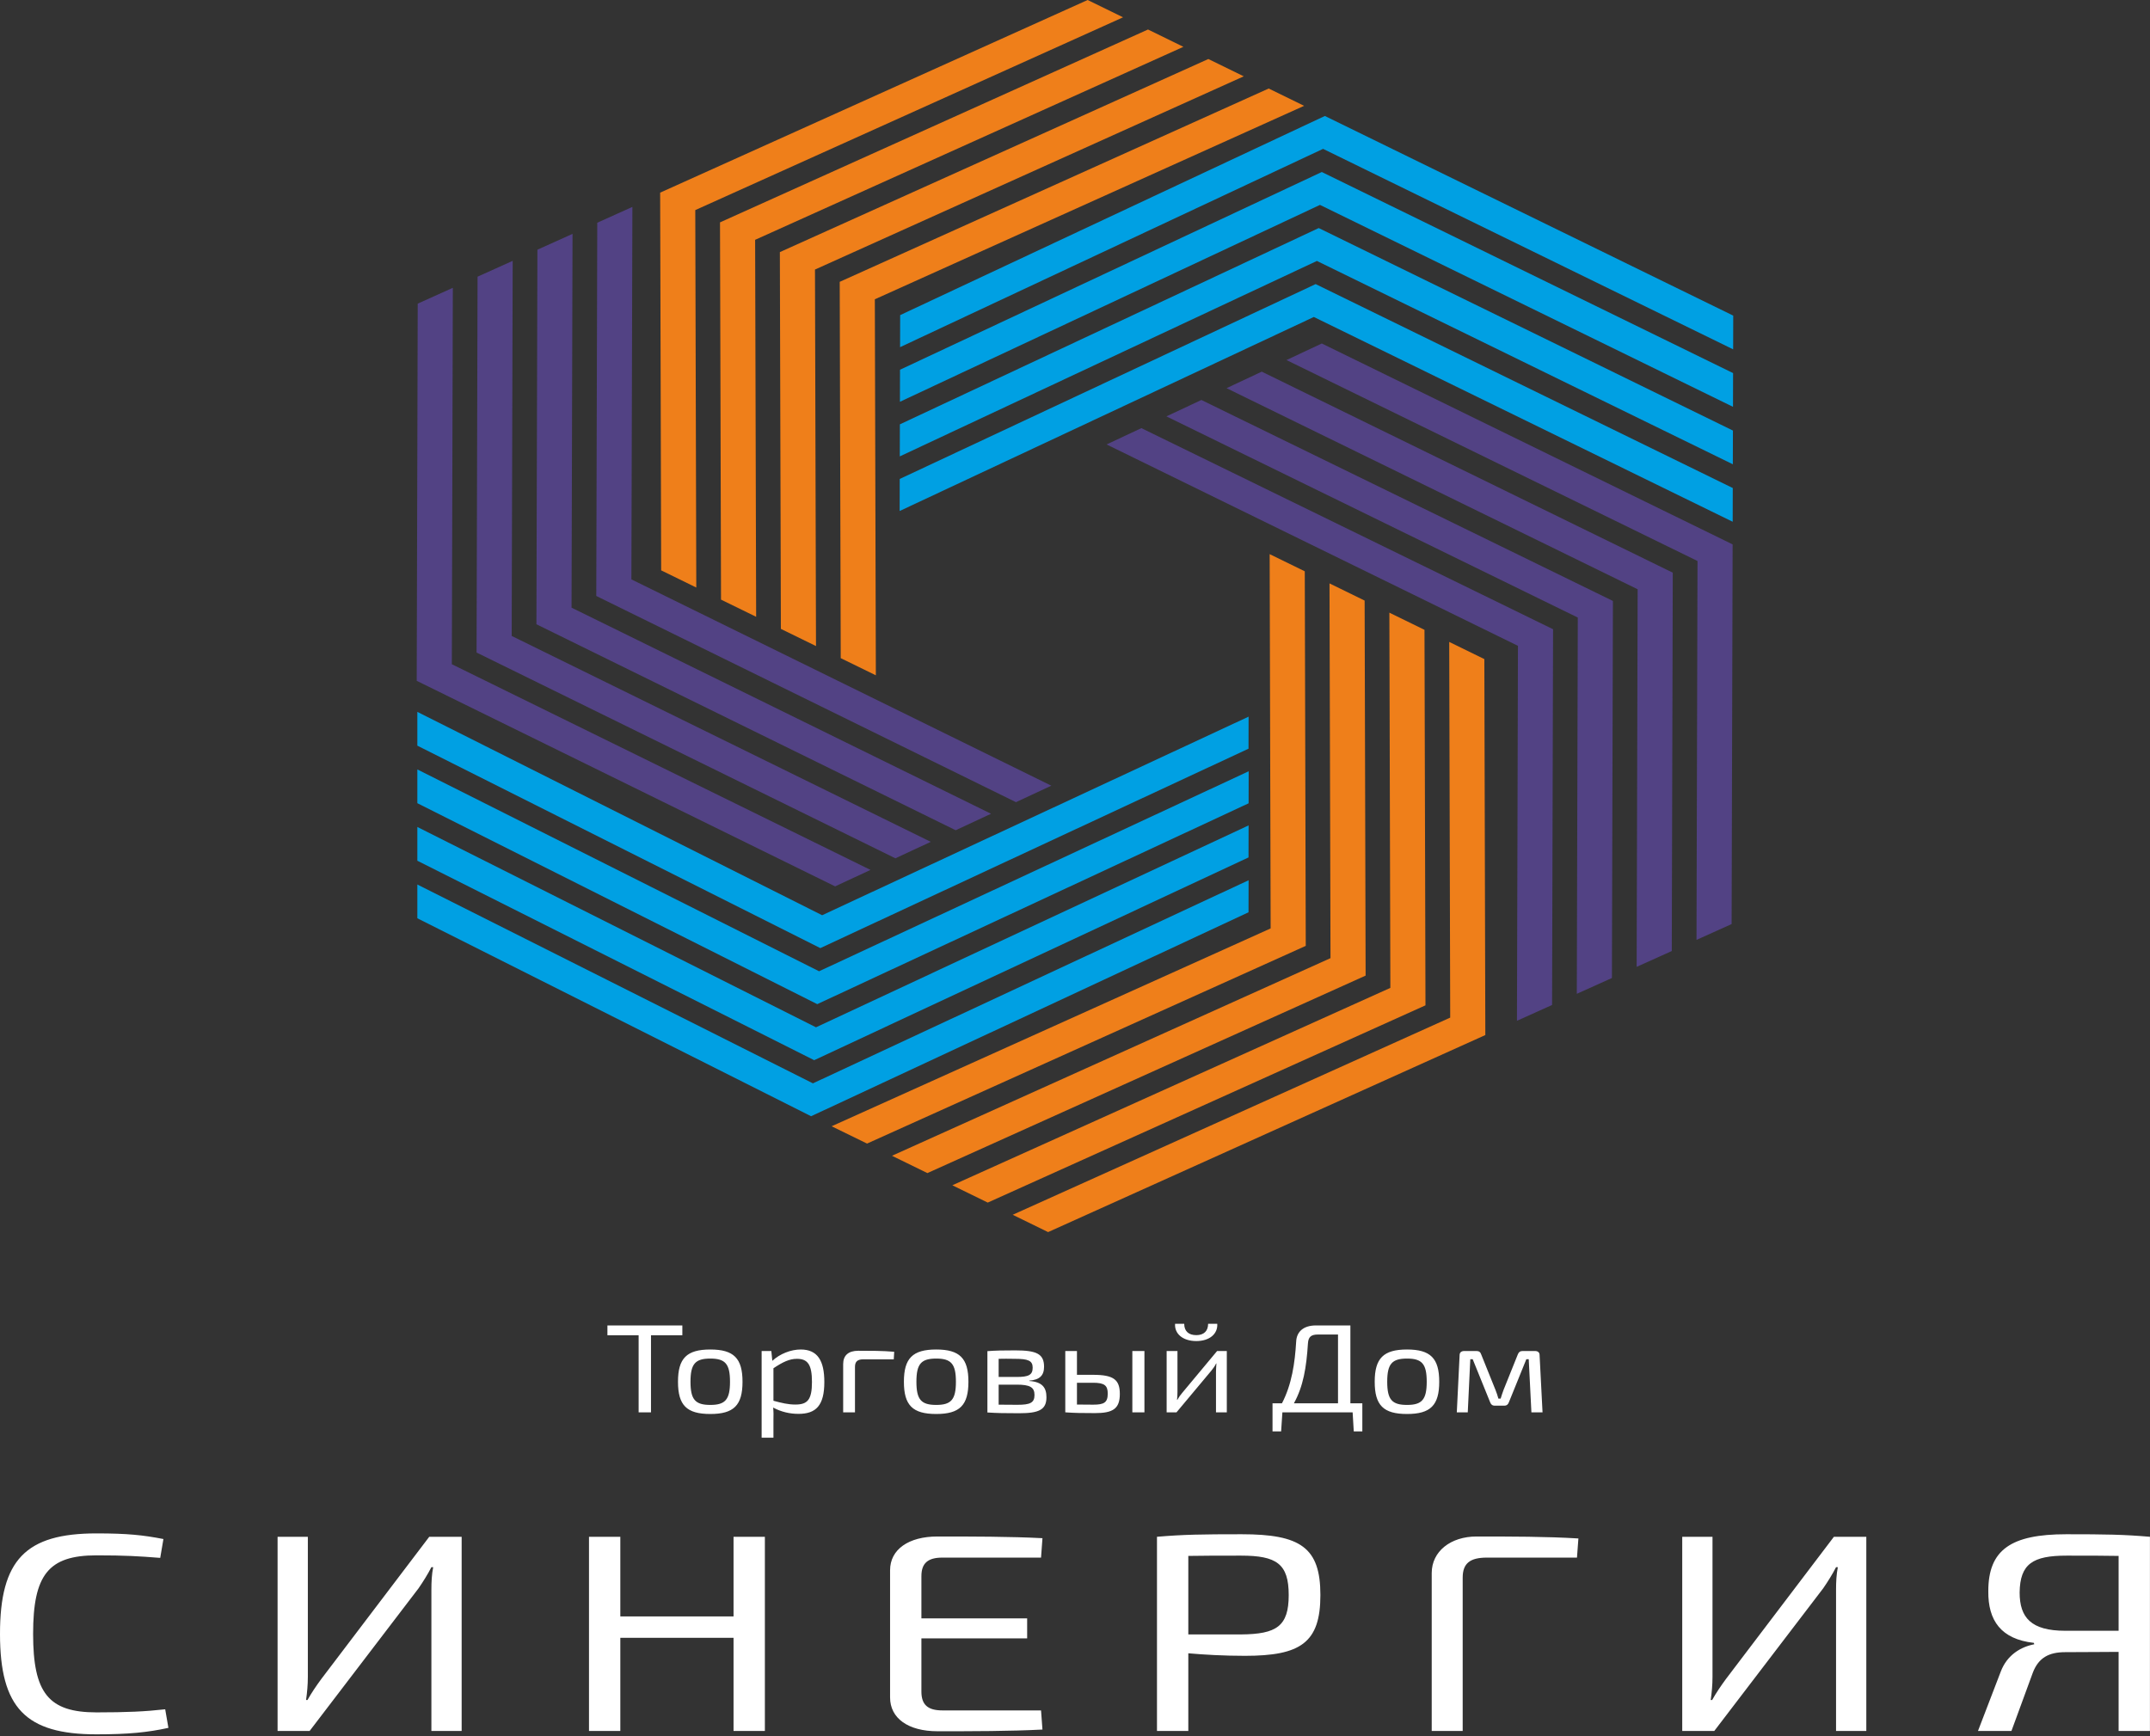 <?xml version="1.0" encoding="UTF-8"?> <svg xmlns="http://www.w3.org/2000/svg" width="868" height="701" viewBox="0 0 868 701" fill="none"><rect x="0" y="0" width="868" height="701" fill="#333333" stroke="none"/><path fill-rule="evenodd" clip-rule="evenodd" d="M331.913 369.568L168.493 287.459V301.095L331.184 382.846L504.052 302.325L504.086 289.384L331.913 369.568Z" fill="#00A0E3"></path><path fill-rule="evenodd" clip-rule="evenodd" d="M330.671 392.197L168.493 310.695V324.331L329.942 405.475L504.086 324.379L504.12 311.438L330.671 392.197Z" fill="#00A0E3"></path><path fill-rule="evenodd" clip-rule="evenodd" d="M329.429 414.825L168.493 333.932V347.566L328.7 428.104L504.052 346.233L504.086 333.291L329.429 414.825Z" fill="#00A0E3"></path><path fill-rule="evenodd" clip-rule="evenodd" d="M328.188 437.454L168.493 357.167V370.802L327.459 450.733L504.052 368.385L504.086 355.444L328.188 437.454Z" fill="#00A0E3"></path><path fill-rule="evenodd" clip-rule="evenodd" d="M530.423 127.995L699.521 210.681L699.557 197.062L531.152 114.716L363.239 193.403L363.205 206.344L530.423 127.995Z" fill="#00A0E3"></path><path fill-rule="evenodd" clip-rule="evenodd" d="M531.665 105.367L699.582 187.474L699.619 173.857L532.394 92.088L363.297 171.349L363.264 184.29L531.665 105.367Z" fill="#00A0E3"></path><path fill-rule="evenodd" clip-rule="evenodd" d="M532.906 82.738L699.644 164.269L699.68 150.652L533.635 69.459L363.356 149.296L363.322 162.238L532.906 82.738Z" fill="#00A0E3"></path><path fill-rule="evenodd" clip-rule="evenodd" d="M534.148 60.109L699.705 141.063L699.741 127.446L534.876 46.83L363.414 127.243L363.38 140.183L534.148 60.109Z" fill="#00A0E3"></path><path fill-rule="evenodd" clip-rule="evenodd" d="M350.045 461.776L335.747 454.785L512.982 374.898L512.585 223.76L526.766 230.694L527.162 381.942L350.045 461.776Z" fill="#EF7F1A"></path><path fill-rule="evenodd" clip-rule="evenodd" d="M374.41 473.691L360.112 466.7L537.148 386.903L536.75 235.576L550.93 242.51L551.328 393.947L374.41 473.691Z" fill="#EF7F1A"></path><path fill-rule="evenodd" clip-rule="evenodd" d="M398.775 485.604L384.478 478.613L561.313 398.907L560.915 247.392L575.095 254.326L575.493 405.951L398.775 485.604Z" fill="#EF7F1A"></path><path fill-rule="evenodd" clip-rule="evenodd" d="M423.141 497.519L408.842 490.528L585.477 410.912L585.08 259.208L599.26 266.142L599.658 417.955L423.141 497.519Z" fill="#EF7F1A"></path><path fill-rule="evenodd" clip-rule="evenodd" d="M512.2 35.742L526.497 42.734L353.191 120.85L353.6 272.693L339.42 265.76L339.011 113.806L512.2 35.742Z" fill="#EF7F1A"></path><path fill-rule="evenodd" clip-rule="evenodd" d="M487.835 23.828L502.133 30.82L329.026 108.846L329.435 260.877L315.255 253.943L314.846 101.801L487.835 23.828Z" fill="#EF7F1A"></path><path fill-rule="evenodd" clip-rule="evenodd" d="M463.47 11.915L477.768 18.906L304.861 96.841L305.271 249.062L291.091 242.128L290.68 89.797L463.47 11.915Z" fill="#EF7F1A"></path><path fill-rule="evenodd" clip-rule="evenodd" d="M439.104 0L453.402 6.992L280.696 84.837L281.106 237.246L266.926 230.312L266.515 77.793L439.104 0Z" fill="#EF7F1A"></path><path fill-rule="evenodd" clip-rule="evenodd" d="M519.377 145.39L533.635 138.699L699.497 219.825L699.093 373.136L684.914 379.527L685.317 226.526L519.377 145.39Z" fill="#524284"></path><path fill-rule="evenodd" clip-rule="evenodd" d="M495.18 156.745L509.395 150.075L675.333 231.245L674.931 384.027L660.752 390.418L661.154 237.946L495.18 156.745Z" fill="#524284"></path><path fill-rule="evenodd" clip-rule="evenodd" d="M470.913 168.132L485.024 161.511L651.17 242.665L650.768 394.918L636.59 401.308L636.99 249.367L470.913 168.132Z" fill="#524284"></path><path fill-rule="evenodd" clip-rule="evenodd" d="M446.759 179.467L460.798 172.879L627.006 254.085L626.607 405.808L612.428 412.199L612.827 260.786L446.759 179.467Z" fill="#524284"></path><path fill-rule="evenodd" clip-rule="evenodd" d="M337.159 357.92L168.238 274.916L168.64 122.612L182.819 116.222L182.418 268.215L351.439 351.269L337.159 357.92Z" fill="#524284"></path><path fill-rule="evenodd" clip-rule="evenodd" d="M361.494 346.585L192.401 263.496L192.802 111.721L206.981 105.33L206.581 256.795L375.774 339.933L361.494 346.585Z" fill="#524284"></path><path fill-rule="evenodd" clip-rule="evenodd" d="M385.829 335.25L216.565 252.076L216.964 100.831L231.143 94.439L230.745 245.375L400.109 328.597L385.829 335.25Z" fill="#524284"></path><path fill-rule="evenodd" clip-rule="evenodd" d="M410.165 323.914L240.729 240.655L241.126 89.94L255.308 83.549L254.908 233.954L424.446 317.262L410.165 323.914Z" fill="#524284"></path><path d="M275.478 539.181V535.214H245.227V539.181H257.827V570.309H262.821V539.181H275.478ZM286.772 544.928C277.237 544.928 273.718 548.489 273.718 557.949C273.718 567.46 277.237 570.969 286.772 570.969C296.25 570.969 299.769 567.46 299.769 557.949C299.769 548.489 296.25 544.928 286.772 544.928ZM286.772 548.59C292.787 548.59 294.718 550.727 294.718 557.949C294.718 565.171 292.787 567.308 286.772 567.308C280.699 567.308 278.769 565.171 278.769 557.949C278.769 550.727 280.699 548.59 286.772 548.59ZM311.403 545.538H307.487V580.532H312.255V573.36C312.312 571.631 312.312 570.105 312.142 568.375C315.32 570.105 318.838 570.919 322.357 570.919C329.395 570.919 332.801 567.613 332.801 558.05C332.801 549.455 330.076 544.928 323.265 544.928C319.292 544.928 314.865 546.658 311.8 549.506L311.403 545.538ZM312.255 552.507C316.058 549.964 318.725 548.692 321.733 548.692C326.103 548.692 327.806 551.032 327.806 558.05C327.806 565.324 325.933 567.155 321.109 567.155C318.157 567.155 315.717 566.545 312.255 565.629V552.507ZM340.405 570.309H345.173V551.948C345.173 549.811 346.194 548.896 348.521 548.896H360.837L361.007 545.844C356.467 545.437 351.358 545.437 346.535 545.437C342.505 545.437 340.405 547.319 340.405 550.828V570.309ZM377.977 544.928C368.442 544.928 364.923 548.489 364.923 557.949C364.923 567.46 368.442 570.969 377.977 570.969C387.455 570.969 390.974 567.46 390.974 557.949C390.974 548.489 387.455 544.928 377.977 544.928ZM377.977 548.59C383.993 548.59 385.923 550.727 385.923 557.949C385.923 565.171 383.993 567.308 377.977 567.308C371.904 567.308 369.975 565.171 369.975 557.949C369.975 550.727 371.904 548.59 377.977 548.59ZM415.549 557.491C419.749 557.186 421.509 555.406 421.509 551.897C421.509 546.658 418.444 545.285 409.873 545.285C404.766 545.285 402.098 545.335 398.636 545.589V570.359C402.552 570.613 405.56 570.665 411.406 570.665C419.409 570.665 422.473 569.292 422.473 564.205C422.473 560.238 420.714 558 415.549 557.644V557.491ZM403.176 556.016V548.692C404.936 548.641 407.092 548.641 409.704 548.692C415.038 548.692 416.911 549.404 416.911 552.252C416.911 555.253 415.208 556.016 410.441 556.016H403.176ZM403.176 559.119H410.441C415.776 559.119 417.649 560.136 417.649 563.289C417.649 566.494 415.833 567.257 410.725 567.257C407.774 567.257 405.163 567.206 403.176 567.206V559.119ZM434.79 555.152V545.538H430.078V570.309H430.248C433.881 570.563 436.549 570.613 442.054 570.613C449.205 570.613 452.099 568.935 452.099 562.883C452.099 557.084 449.546 555.152 441.316 555.152H434.79ZM462.031 545.538H457.15V570.309H462.031V545.538ZM434.79 567.155V558.356H441.316C445.913 558.356 447.219 559.475 447.219 562.73C447.219 566.392 445.686 567.206 441.316 567.206L434.79 567.155ZM487.742 534.553C487.742 537.502 485.982 539.13 482.974 539.13C479.852 539.13 478.093 537.502 478.093 534.553H474.404C474.12 538.519 477.468 541.52 482.974 541.52C488.423 541.52 491.715 538.519 491.43 534.553H487.742ZM495.29 570.309V545.538H491.374L477.299 562.425C476.618 563.188 475.88 564.256 475.312 565.273H475.199C475.313 564.053 475.368 563.086 475.368 561.967V545.538H470.999V570.309H474.972L489.047 553.473C489.728 552.659 490.522 551.541 490.977 550.574H491.091C491.033 551.795 490.92 552.812 490.92 553.88V570.309H495.29ZM550.002 566.647H545.178V535.214H531.226C526.344 535.214 523.46 537.655 523.29 541.775C522.778 550.37 521.53 559.017 517.557 566.647H513.745V577.989H517.217L517.727 570.309H546.086L546.54 577.989H550.002V566.647ZM540.184 566.647H522.381C526.174 559.78 527.423 552.201 528.047 542.437C528.218 539.842 529.296 538.876 532.134 538.876H540.184V566.647ZM568.05 544.928C558.515 544.928 554.997 548.489 554.997 557.949C554.997 567.46 558.515 570.969 568.05 570.969C577.528 570.969 581.047 567.46 581.047 557.949C581.047 548.489 577.528 544.928 568.05 544.928ZM568.05 548.59C574.066 548.59 575.996 550.727 575.996 557.949C575.996 565.171 574.066 567.308 568.05 567.308C561.977 567.308 560.048 565.171 560.048 557.949C560.048 550.727 561.977 548.59 568.05 548.59ZM614.684 545.538C613.662 545.538 613.095 546.047 612.755 546.963L607.032 561.204C606.577 562.374 606.238 563.493 605.84 564.764H604.931C604.591 563.544 604.25 562.425 603.74 561.204L598.008 546.963C597.724 546.047 597.157 545.538 596.135 545.538H591.15C589.958 545.538 589.277 546.149 589.277 547.166L588.142 570.309H592.568L593.59 548.845H594.555L601.583 566.189C601.924 567.104 602.435 567.613 603.513 567.613H607.258C608.337 567.613 608.848 567.104 609.188 566.189L616.216 548.845H617.181L618.26 570.309H622.753L621.561 547.166C621.561 546.149 620.88 545.538 619.745 545.538H614.684Z" fill="white"></path><path d="M66.695 690.211C58.646 691.12 51.171 691.461 38.954 691.461C19.549 691.461 13.367 683.62 13.367 659.756C13.367 635.891 19.549 628.05 38.954 628.05C50.453 628.05 56.058 628.391 64.683 629.073L65.977 621.459C57.783 619.868 51.459 619.187 38.954 619.187C10.349 619.187 0 629.869 0 659.756C0 689.643 10.349 700.325 38.954 700.325C51.891 700.325 59.652 699.529 67.989 697.711L66.695 690.211ZM186.38 698.961V620.551H173.3L129.747 677.938C127.734 680.665 125.722 683.62 124.14 686.461H123.566C123.997 683.392 124.284 680.325 124.284 677.143V620.551H112.066V698.961H125.003L168.988 641.346C170.713 638.846 172.725 635.664 174.163 632.823H174.881C174.306 635.778 174.163 638.846 174.163 641.801V698.961H186.38ZM308.796 620.551H296.147V652.71H250.437V620.551H237.788V698.961H250.437V661.346H296.147V698.961H308.796V620.551ZM420.288 690.665H380.472C374.579 690.665 371.991 688.393 371.991 683.051V661.574H414.682V653.506H371.991V636.46C371.991 631.232 374.579 628.96 380.472 628.96H420.288L420.863 621.118C407.639 620.437 392.546 620.437 378.46 620.437C366.816 620.437 359.342 625.664 359.342 634.073V685.438C359.342 693.847 366.672 699.075 378.46 699.075C392.546 699.075 407.639 699.075 420.863 698.393L420.288 690.665ZM467.096 698.961H479.745V667.597C486.07 668.165 494.12 668.62 502.6 668.62C525.024 668.62 533.073 663.392 533.073 644.073C533.073 624.869 525.024 619.527 501.307 619.527C485.207 619.527 477.877 619.641 467.096 620.551V698.961ZM479.745 659.983V628.277C485.495 628.164 492.682 628.164 501.019 628.164C515.393 628.164 520.28 631.46 520.28 644.073C520.28 656.688 515.393 659.87 501.019 659.983H479.745ZM578.013 698.961H590.518V637.028C590.518 631.232 593.537 628.96 600.293 628.96H636.659L637.234 621.232C624.298 620.437 609.923 620.437 596.124 620.437C585.631 620.437 578.013 626.459 578.013 635.209V698.961ZM753.469 698.961V620.551H740.389L696.835 677.938C694.823 680.665 692.81 683.62 691.229 686.461H690.654C691.086 683.392 691.373 680.325 691.373 677.143V620.551H679.155V698.961H692.092L736.076 641.346C737.802 638.846 739.813 635.664 741.251 632.823H741.97C741.395 635.778 741.251 638.846 741.251 641.801V698.961H753.469ZM821.264 663.961C815.945 664.983 810.339 668.165 807.752 674.983L798.552 698.961H812.064L820.688 675.438C822.988 669.415 827.157 667.142 833.769 667.142C842.825 667.142 850.012 667.029 855.33 667.029V698.961H867.979V620.551C857.342 619.641 850.012 619.527 834.2 619.527C811.92 619.527 802.721 625.778 802.721 642.482C802.577 654.414 807.896 661.915 821.12 663.392L821.264 663.961ZM855.33 658.505H833.769C819.97 658.505 815.37 653.164 815.37 643.051C815.514 631.46 820.688 628.164 834.344 628.164C842.681 628.164 849.868 628.164 855.33 628.277V658.505Z" fill="white"></path></svg> 